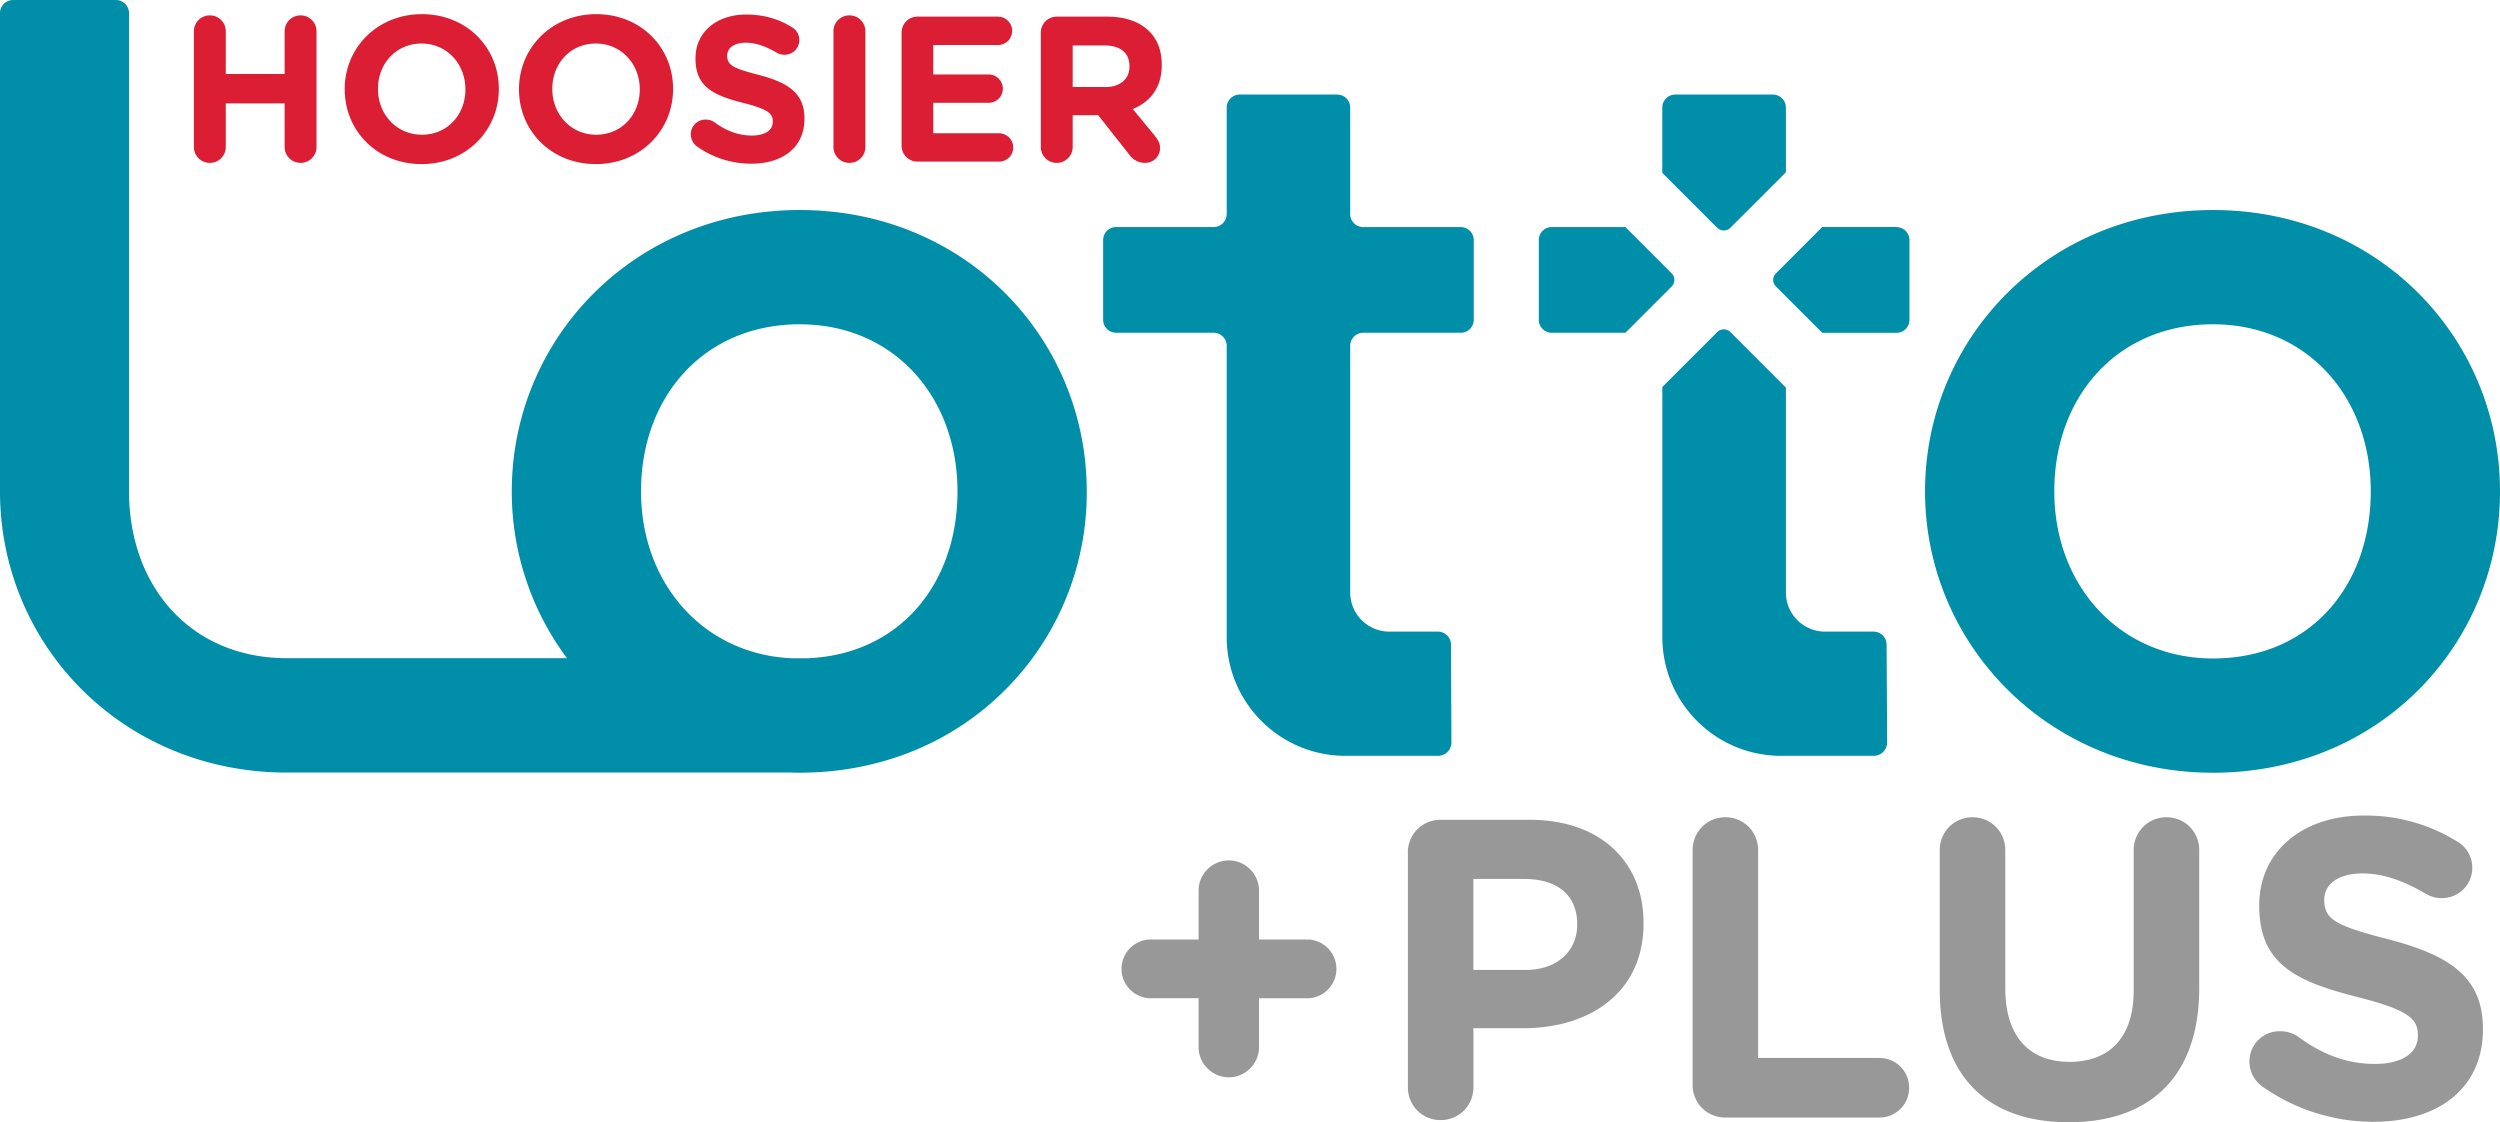 <?xml version="1.0" encoding="UTF-8"?>
<svg xmlns="http://www.w3.org/2000/svg" id="b" viewBox="0 0 457.08 205.18">
  <defs>
    <style>.e{fill:#989899}.f{fill:#008ea8}.g{fill:#dc1e35}</style>
  </defs>
  <g id="c">
    <g id="d">
      <path d="M404.61 38.4c-30.25 0-52.65 23.46-52.65 51.44s22.58 51.44 52.65 51.44c30.44 0 52.47-23.46 52.47-51.44S434.87 38.4 404.61 38.4Zm0 81.99c-16.94 0-29.02-13.2-29.02-30.57 0-17.33 11.53-30.53 29.02-30.53 17.13 0 28.84 13.2 28.84 30.55 0 17.36-11.17 30.55-28.84 30.55ZM269.45 58.46V43.9a2.38 2.38 0 0 0-2.38-2.38h-17.83a2.38 2.38 0 0 1-2.38-2.38V19.67a2.38 2.38 0 0 0-2.38-2.38h-17.82a2.38 2.38 0 0 0-2.38 2.38v19.46a2.38 2.38 0 0 1-2.38 2.38h-17.83a2.38 2.38 0 0 0-2.38 2.38v14.57a2.38 2.38 0 0 0 2.38 2.38h17.83a2.38 2.38 0 0 1 2.38 2.38v53.25c0 12 9.72 21.72 21.72 21.72h16.91a2.46 2.46 0 0 0 2.46-2.48l-.09-17.86a2.38 2.38 0 0 0-2.38-2.37h-8.89a7.15 7.15 0 0 1-7.15-7.14V63.22a2.38 2.38 0 0 1 2.38-2.38h17.83a2.38 2.38 0 0 0 2.38-2.38Z" class="f"></path>
      <path d="M35.45 5.73a2.9 2.9 0 0 1 2.92-2.92 2.9 2.9 0 0 1 2.91 2.92v7.8h10.76v-7.8a2.9 2.9 0 0 1 2.92-2.92 2.9 2.9 0 0 1 2.91 2.92v21.13a2.9 2.9 0 0 1-2.91 2.92 2.9 2.9 0 0 1-2.92-2.92v-7.95H41.28v7.95a2.9 2.9 0 0 1-2.91 2.92 2.9 2.9 0 0 1-2.92-2.92V5.73ZM63.02 16.37v-.07c0-7.54 5.94-13.71 14.12-13.71S91.2 8.69 91.2 16.22v.08c0 7.53-5.95 13.7-14.12 13.7s-14.05-6.1-14.05-13.63Zm22.07 0v-.07c0-4.55-3.33-8.34-8.02-8.34-4.7 0-7.96 3.72-7.96 8.26v.08c0 4.54 3.33 8.33 8.03 8.33s7.95-3.71 7.95-8.26ZM94.89 16.37v-.07c0-7.54 5.94-13.71 14.12-13.71s14.05 6.1 14.05 13.63v.08c0 7.53-5.94 13.7-14.12 13.7s-14.05-6.1-14.05-13.63Zm22.08 0v-.07c0-4.55-3.34-8.34-8.03-8.34-4.7 0-7.96 3.72-7.96 8.26v.08c0 4.54 3.34 8.33 8.03 8.33s7.96-3.71 7.96-8.26ZM127.4 26.75a2.72 2.72 0 0 1-1.1-2.2 2.68 2.68 0 0 1 2.72-2.69c.76 0 1.29.27 1.67.53 2 1.48 4.2 2.39 6.77 2.39 2.39 0 3.83-.95 3.83-2.5v-.08c0-1.47-.91-2.23-5.34-3.37-5.34-1.36-8.79-2.84-8.79-8.1v-.08c0-4.8 3.87-7.99 9.28-7.99 3.22 0 6.02.84 8.4 2.35a2.66 2.66 0 0 1 1.3 2.31 2.68 2.68 0 0 1-2.73 2.69 2.8 2.8 0 0 1-1.48-.42c-1.93-1.13-3.75-1.78-5.56-1.78-2.24 0-3.41 1.03-3.41 2.31v.08c0 1.74 1.13 2.3 5.72 3.48 5.37 1.4 8.4 3.34 8.4 7.96v.07c0 5.27-4.01 8.22-9.73 8.22-3.48 0-7-1.06-9.96-3.18ZM152.38 5.73a2.9 2.9 0 0 1 2.92-2.92 2.9 2.9 0 0 1 2.92 2.92v21.13a2.9 2.9 0 0 1-2.92 2.92 2.9 2.9 0 0 1-2.92-2.92V5.73ZM164.84 26.63V5.96a2.9 2.9 0 0 1 2.92-2.92h14.69a2.62 2.62 0 0 1 2.61 2.61 2.59 2.59 0 0 1-2.61 2.58h-11.82v5.38h10.12c1.43 0 2.6 1.17 2.6 2.61s-1.17 2.58-2.6 2.58h-10.12v5.56h12a2.62 2.62 0 0 1 2.62 2.62 2.59 2.59 0 0 1-2.61 2.57h-14.88a2.9 2.9 0 0 1-2.92-2.92ZM190.3 5.96a2.9 2.9 0 0 1 2.9-2.92h9.2c3.38 0 6 .95 7.73 2.7 1.48 1.47 2.28 3.55 2.28 6.05v.08c0 4.16-2.09 6.74-5.3 8.06l4.05 4.92c.57.72.94 1.33.94 2.24a2.71 2.71 0 0 1-2.76 2.69 3.5 3.5 0 0 1-2.88-1.52l-5.68-7.2h-4.66v5.8a2.9 2.9 0 0 1-2.91 2.92 2.9 2.9 0 0 1-2.92-2.92V5.96Zm11.73 9.96c2.84 0 4.47-1.52 4.47-3.75v-.08c0-2.5-1.74-3.78-4.58-3.78h-5.8v7.6h5.91Z" class="g"></path>
      <path d="M219.14 182.5h-9.17a5.38 5.38 0 0 1 0-10.72h9.17v-8.95c0-3.03 2.5-5.52 5.53-5.52s5.52 2.5 5.52 5.52v8.95h9.17a5.38 5.38 0 0 1 0 10.73h-9.17v8.94c0 3.03-2.5 5.52-5.52 5.52s-5.53-2.49-5.53-5.52v-8.94ZM257.4 155.88a5.94 5.94 0 0 1 6-6h16.25c12.99 0 20.84 7.7 20.84 18.83v.15c0 12.6-9.8 19.13-22 19.13h-9.1v10.81c0 3.34-2.65 5.99-6 5.99s-5.98-2.65-5.98-5.99v-42.92Zm21.47 21.46c5.99 0 9.49-3.58 9.49-8.24v-.16c0-5.37-3.73-8.24-9.72-8.24h-9.26v16.64h9.5ZM309.47 155.4c0-3.33 2.64-5.98 5.99-5.98s5.98 2.65 5.98 5.99v38.02h22.17c3.03 0 5.44 2.41 5.44 5.45s-2.41 5.44-5.44 5.44h-28.15a5.94 5.94 0 0 1-6-5.99v-42.92ZM354.65 181v-25.6c0-3.33 2.65-5.98 6-5.98s5.98 2.65 5.98 5.99v25.27c0 8.87 4.43 13.46 11.74 13.46s11.74-4.44 11.74-13.07v-25.66c0-3.34 2.65-5.99 6-5.99s5.98 2.65 5.98 5.99v25.2c0 16.48-9.26 24.57-23.87 24.57-14.62 0-23.57-8.17-23.57-24.19ZM413.52 198.57a5.6 5.6 0 0 1-2.25-4.51 5.51 5.51 0 0 1 5.6-5.52c1.55 0 2.64.54 3.42 1.08 4.12 3.04 8.63 4.9 13.92 4.9 4.9 0 7.85-1.94 7.85-5.13v-.15c0-3.04-1.86-4.6-10.96-6.93-10.97-2.8-18.04-5.83-18.04-16.64v-.15c0-9.88 7.93-16.41 19.05-16.41a31.6 31.6 0 0 1 17.26 4.82 5.46 5.46 0 0 1 2.64 4.74 5.51 5.51 0 0 1-5.6 5.53c-1.16 0-2.1-.31-3.03-.86-3.96-2.33-7.7-3.65-11.43-3.65-4.59 0-7 2.1-7 4.74v.16c0 3.57 2.34 4.74 11.75 7.15 11.04 2.88 17.26 6.84 17.26 16.33v.15c0 10.81-8.24 16.88-19.99 16.88a35.14 35.14 0 0 1-20.45-6.53Z" class="e"></path>
      <path d="M146.22 38.4c-30.25 0-52.65 23.46-52.65 51.44a50.9 50.9 0 0 0 10.1 30.5H52.49c-17.69 0-28.9-13.18-28.9-30.5V2.4A2.41 2.41 0 0 0 21.19 0H2.4A2.41 2.41 0 0 0 0 2.41v87.43c0 27.98 22.33 51.41 52.48 51.41h92.44c.44 0 .86.03 1.3.03.44 0 .87-.02 1.31-.03a54.84 54.84 0 0 0 17.31-3.14 50.94 50.94 0 0 0 33.85-48.27c0-27.98-22.21-51.44-52.47-51.44Zm1.65 81.95h-3.24c-16.1-.8-27.43-13.7-27.43-30.53 0-17.33 11.53-30.53 29.02-30.53 17.13 0 28.84 13.2 28.84 30.55 0 16.82-10.48 29.71-27.2 30.5ZM313.96 41.63a1.7 1.7 0 0 0 2.42 0l10.14-10.14V19.67a2.38 2.38 0 0 0-2.38-2.38H306.3a2.38 2.38 0 0 0-2.38 2.38V31.6l10.03 10.03ZM305.63 52.38a1.7 1.7 0 0 0 0-2.41l-8.46-8.46h-13.45a2.38 2.38 0 0 0-2.38 2.38v14.57a2.38 2.38 0 0 0 2.38 2.38h13.45l8.46-8.46ZM346.73 41.5h-13.56l-8.49 8.5c-.65.65-.65 1.7 0 2.35l8.5 8.5h13.55a2.38 2.38 0 0 0 2.38-2.39V43.9a2.38 2.38 0 0 0-2.38-2.38ZM342.56 115.48h-8.9a7.15 7.15 0 0 1-7.14-7.14V70.86l-10.14-10.14a1.7 1.7 0 0 0-2.42 0l-10.03 10.03v45.72c0 12 9.72 21.72 21.72 21.72h16.91a2.46 2.46 0 0 0 2.47-2.48l-.1-17.86a2.38 2.38 0 0 0-2.37-2.37Z" class="f"></path>
    </g>
  </g>
</svg>
